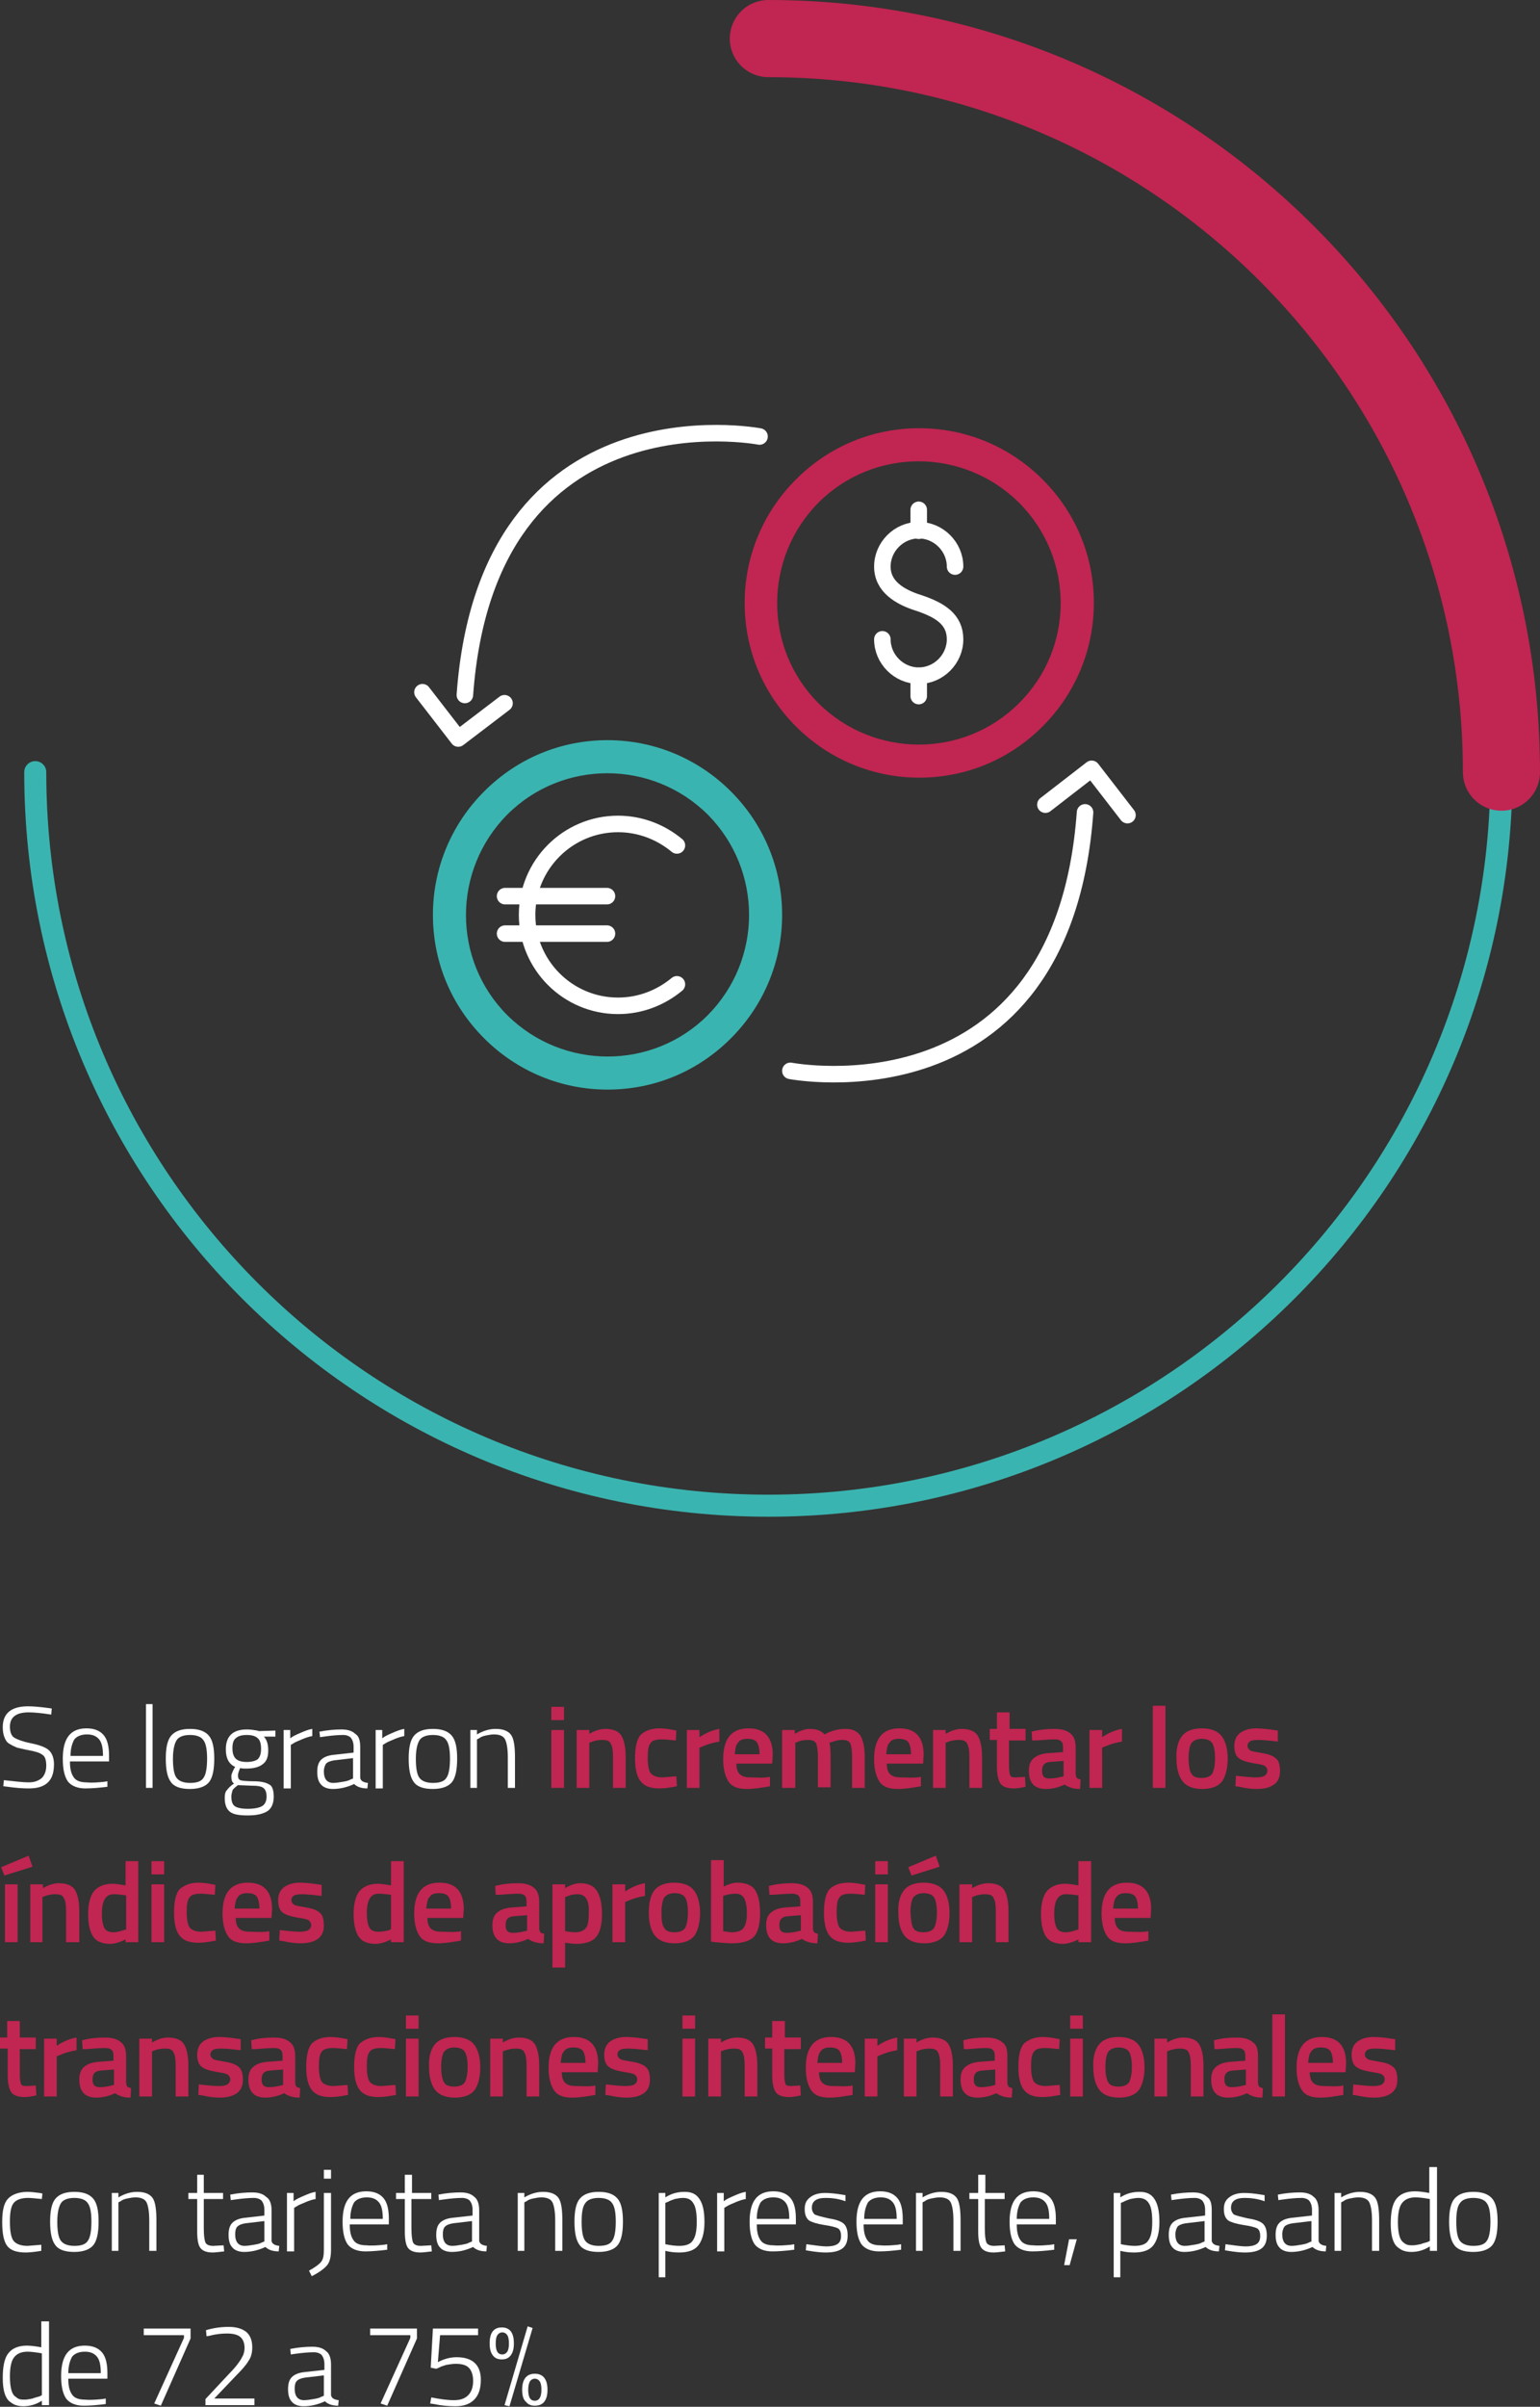 <?xml version="1.0" encoding="utf-8"?>
<!-- Generator: Adobe Illustrator 27.8.1, SVG Export Plug-In . SVG Version: 6.00 Build 0)  -->
<svg version="1.1" id="Layer_1" xmlns="http://www.w3.org/2000/svg" xmlns:xlink="http://www.w3.org/1999/xlink" x="0px" y="0px"
	 viewBox="0 0 279.6 436.7" style="enable-background:new 0 0 279.6 436.7;" xml:space="preserve">
<rect x="0" y="0" width="279.6" height="436.7" fill="#333333" stroke="none"/>
<style type="text/css">
	.st0{fill:none;stroke:#3AB4B0;stroke-width:4;stroke-linecap:round;stroke-linejoin:round;stroke-miterlimit:10;}
	.st1{fill:none;stroke:#C12551;stroke-width:14;stroke-linecap:round;stroke-linejoin:round;stroke-miterlimit:10;}
	.st2{fill:#FFFFFF;}
	.st3{fill:#C12551;}
	.st4{fill:none;stroke:#FFFFFF;stroke-width:3;stroke-linecap:round;stroke-linejoin:round;stroke-miterlimit:10;}
	.st5{fill:#3AB4B0;}
</style>
<g>
	<path class="st0" d="M139.5,7C213,7,272.6,66.6,272.6,140.1S213,273.2,139.5,273.2S6.4,213.6,6.4,140.1"/>
	<path class="st1" d="M139.5,7C213,7,272.6,66.6,272.6,140.1"/>
</g>
<g>
	<path class="st2" d="M5.2,310.7c-2.3,0-3.4,0.9-3.4,2.6c0,1,0.3,1.7,0.8,2c0.5,0.3,1.5,0.7,3,1c1.5,0.3,2.6,0.7,3.2,1.2
		c0.6,0.5,1,1.4,1,2.6c0,1.6-0.4,2.7-1.2,3.4c-0.8,0.7-1.9,1-3.4,1c-1.1,0-2.4-0.1-3.8-0.3l-0.8-0.1l0.1-1.1
		c1.9,0.2,3.4,0.4,4.5,0.4c1.1,0,1.8-0.3,2.4-0.8c0.5-0.5,0.8-1.3,0.8-2.2c0-1-0.2-1.7-0.7-2c-0.5-0.4-1.3-0.6-2.3-0.8
		c-1.1-0.2-1.8-0.4-2.3-0.5c-0.5-0.2-0.9-0.4-1.4-0.7s-0.7-0.7-0.9-1.2c-0.2-0.5-0.3-1.1-0.3-1.8c0-2.5,1.5-3.8,4.6-3.8
		c0.9,0,2.1,0.1,3.6,0.3l0.7,0.1l-0.1,1.1C7.4,310.8,6.1,310.7,5.2,310.7z"/>
	<path class="st2" d="M18.9,323.3l0.6-0.1l0,1c-1.6,0.2-2.9,0.3-4,0.3c-1.5,0-2.6-0.5-3.2-1.3c-0.6-0.9-0.9-2.2-0.9-4.1
		c0-3.7,1.4-5.5,4.3-5.5c1.4,0,2.4,0.4,3.1,1.2s1,2.1,1,3.8l0,1h-7.1c0,1.3,0.2,2.2,0.7,2.9c0.4,0.6,1.2,0.9,2.3,0.9
		C16.8,323.5,17.9,323.4,18.9,323.3z M12.8,318.6h5.9c0-1.4-0.2-2.4-0.7-3s-1.2-0.9-2.2-0.9c-1,0-1.8,0.3-2.3,0.9
		C13.1,316.3,12.8,317.3,12.8,318.6z"/>
	<path class="st2" d="M26.5,324.4v-15.2h1.2v15.2H26.5z"/>
	<path class="st2" d="M30.1,319.1c0-2,0.3-3.4,1-4.2s1.8-1.2,3.4-1.2c1.6,0,2.7,0.4,3.4,1.2c0.7,0.8,1,2.2,1,4.2
		c0,2-0.3,3.4-0.9,4.2s-1.8,1.3-3.5,1.3s-2.9-0.4-3.5-1.3C30.4,322.5,30.1,321.1,30.1,319.1z M31.4,319.1c0,1.7,0.2,2.8,0.6,3.4
		c0.4,0.6,1.2,1,2.5,1c1.3,0,2.1-0.3,2.5-1c0.4-0.6,0.6-1.8,0.6-3.4c0-1.6-0.2-2.8-0.7-3.4c-0.4-0.6-1.3-0.9-2.4-0.9s-2,0.3-2.4,0.9
		C31.7,316.3,31.4,317.4,31.4,319.1z"/>
	<path class="st2" d="M49.7,326c0,1.2-0.4,2.1-1.1,2.6c-0.8,0.5-1.9,0.8-3.6,0.8s-2.7-0.2-3.3-0.7c-0.6-0.5-0.9-1.3-0.9-2.5
		c0-0.6,0.1-1.1,0.4-1.4c0.3-0.4,0.7-0.8,1.3-1.2c-0.4-0.2-0.5-0.7-0.5-1.4c0-0.2,0.2-0.7,0.5-1.3l0.2-0.3c-1.1-0.5-1.7-1.5-1.7-3.2
		c0-2.4,1.3-3.6,3.8-3.6c0.7,0,1.3,0.1,1.9,0.2l0.3,0.1l3-0.1v1.1l-2.1,0c0.5,0.5,0.8,1.3,0.8,2.5s-0.3,2-1,2.5
		c-0.6,0.5-1.6,0.8-3,0.8c-0.4,0-0.8,0-1.1-0.1c-0.3,0.7-0.4,1.1-0.4,1.3c0,0.5,0.1,0.7,0.4,0.9c0.3,0.1,1.1,0.2,2.4,0.2
		s2.3,0.2,2.9,0.6C49.4,324,49.7,324.8,49.7,326z M42,326c0,0.8,0.2,1.4,0.6,1.7c0.4,0.3,1.2,0.5,2.4,0.5s2.1-0.2,2.6-0.5
		c0.5-0.3,0.8-0.9,0.8-1.7s-0.2-1.3-0.6-1.6s-1.1-0.4-2.2-0.4l-2.4-0.1c-0.5,0.4-0.9,0.7-1,1C42.1,325.3,42,325.6,42,326z
		 M42.2,317.2c0,0.9,0.2,1.5,0.6,1.9s1.1,0.6,2,0.6s1.6-0.2,2-0.5c0.4-0.4,0.6-1,0.6-1.9s-0.2-1.6-0.6-1.9c-0.4-0.4-1.1-0.6-2-0.6
		s-1.6,0.2-2,0.6C42.4,315.7,42.2,316.3,42.2,317.2z"/>
	<path class="st2" d="M51.5,324.4v-10.5h1.2v1.5c0.5-0.4,1.2-0.7,1.9-1s1.4-0.6,2.1-0.7v1.3c-0.6,0.1-1.2,0.3-1.9,0.6
		c-0.7,0.3-1.2,0.5-1.5,0.7l-0.5,0.3v7.9H51.5z"/>
	<path class="st2" d="M65.4,317v5.6c0.1,0.5,0.5,0.8,1.4,0.9l-0.1,1c-1.1,0-1.9-0.3-2.4-0.8c-1.3,0.6-2.6,0.9-3.9,0.9
		c-0.9,0-1.7-0.3-2.1-0.8c-0.5-0.5-0.7-1.3-0.7-2.3s0.2-1.7,0.7-2.2c0.5-0.5,1.3-0.8,2.3-0.9l3.6-0.4v-1c0-0.8-0.2-1.3-0.5-1.7
		c-0.3-0.3-0.8-0.5-1.4-0.5c-0.9,0-2.1,0.1-3.5,0.3l-0.7,0.1l-0.1-1c1.5-0.3,2.9-0.4,4-0.4c1.2,0,2,0.3,2.5,0.8
		C65.2,315,65.4,315.9,65.4,317z M58.8,321.4c0,1.4,0.6,2.1,1.7,2.1c0.5,0,1.1-0.1,1.7-0.2s1.1-0.2,1.4-0.4l0.5-0.2V319l-3.4,0.4
		c-0.7,0.1-1.2,0.3-1.5,0.6C59,320.3,58.8,320.8,58.8,321.4z"/>
	<path class="st2" d="M68.2,324.4v-10.5h1.2v1.5c0.5-0.4,1.2-0.7,1.9-1s1.4-0.6,2.1-0.7v1.3c-0.6,0.1-1.2,0.3-1.9,0.6
		c-0.7,0.3-1.2,0.5-1.5,0.7l-0.5,0.3v7.9H68.2z"/>
	<path class="st2" d="M74.2,319.1c0-2,0.3-3.4,1-4.2s1.8-1.2,3.4-1.2c1.6,0,2.7,0.4,3.4,1.2c0.7,0.8,1,2.2,1,4.2
		c0,2-0.3,3.4-0.9,4.2s-1.8,1.3-3.5,1.3s-2.9-0.4-3.5-1.3C74.5,322.5,74.2,321.1,74.2,319.1z M75.5,319.1c0,1.7,0.2,2.8,0.6,3.4
		c0.4,0.6,1.2,1,2.5,1c1.3,0,2.1-0.3,2.5-1c0.4-0.6,0.6-1.8,0.6-3.4c0-1.6-0.2-2.8-0.7-3.4c-0.4-0.6-1.3-0.9-2.4-0.9s-2,0.3-2.4,0.9
		C75.8,316.3,75.5,317.4,75.5,319.1z"/>
	<path class="st2" d="M86.6,324.4h-1.2v-10.5h1.2v0.8c1.2-0.7,2.3-1,3.4-1c1.4,0,2.3,0.4,2.8,1.1c0.5,0.7,0.7,2.1,0.7,4.1v5.5h-1.3
		v-5.5c0-1.6-0.2-2.7-0.5-3.3c-0.3-0.6-1-0.9-2-0.9c-0.5,0-1,0.1-1.5,0.2c-0.5,0.1-1,0.3-1.2,0.5l-0.4,0.2V324.4z"/>
	<path class="st3" d="M100.1,312.1v-2.4h2.3v2.4H100.1z M100.1,324.4v-10.5h2.3v10.5H100.1z"/>
	<path class="st3" d="M107,324.4h-2.3v-10.5h2.3v0.7c1-0.6,2-0.9,2.9-0.9c1.4,0,2.4,0.4,2.9,1.2c0.5,0.8,0.8,2.1,0.8,3.9v5.6h-2.3
		v-5.6c0-1.1-0.1-1.9-0.4-2.4c-0.2-0.5-0.7-0.7-1.5-0.7c-0.7,0-1.4,0.1-2.1,0.4l-0.3,0.1V324.4z"/>
	<path class="st3" d="M119.7,313.6c0.7,0,1.6,0.1,2.6,0.3l0.5,0.1l-0.1,1.8c-1.1-0.1-1.9-0.2-2.5-0.2c-1.1,0-1.8,0.2-2.1,0.7
		c-0.4,0.5-0.5,1.4-0.5,2.7c0,1.3,0.2,2.2,0.5,2.7c0.4,0.5,1.1,0.8,2.2,0.8l2.5-0.2l0.1,1.8c-1.4,0.3-2.5,0.4-3.2,0.4
		c-1.6,0-2.7-0.4-3.4-1.3s-1-2.3-1-4.2s0.3-3.4,1-4.2C117,314.1,118.2,313.6,119.7,313.6z"/>
	<path class="st3" d="M124.7,324.4v-10.5h2.3v1.3c1.2-0.8,2.4-1.3,3.6-1.5v2.3c-1.2,0.2-2.2,0.5-3.1,0.9l-0.5,0.2v7.3H124.7z"/>
	<path class="st3" d="M139.2,322.5l0.6-0.1l0,1.7c-1.6,0.3-3,0.5-4.2,0.5c-1.6,0-2.7-0.4-3.3-1.3s-1-2.2-1-4.1
		c0-3.7,1.5-5.6,4.6-5.6c2.9,0,4.4,1.6,4.4,4.8l-0.1,1.6h-6.5c0,0.9,0.2,1.5,0.6,1.9c0.4,0.4,1,0.6,2,0.6S138.2,322.6,139.2,322.5z
		 M137.9,318.3c0-1-0.2-1.8-0.5-2.2s-0.9-0.6-1.7-0.6c-0.8,0-1.4,0.2-1.7,0.7c-0.4,0.4-0.5,1.1-0.6,2.1H137.9z"/>
	<path class="st3" d="M144.3,324.4H142v-10.5h2.3v0.7c1-0.6,1.9-0.9,2.7-0.9c1.2,0,2.1,0.3,2.7,1c1.3-0.7,2.5-1,3.8-1
		c1.3,0,2.1,0.4,2.7,1.2c0.5,0.8,0.8,2.1,0.8,3.9v5.6h-2.3v-5.6c0-1.1-0.1-1.9-0.3-2.4c-0.2-0.5-0.7-0.7-1.4-0.7
		c-0.6,0-1.3,0.1-2,0.4l-0.4,0.1c0.1,0.3,0.2,1.2,0.2,2.7v5.4h-2.3V319c0-1.2-0.1-2.1-0.3-2.6c-0.2-0.5-0.7-0.7-1.5-0.7
		c-0.7,0-1.4,0.1-2,0.4l-0.3,0.1V324.4z"/>
	<path class="st3" d="M166.6,322.5l0.6-0.1l0,1.7c-1.6,0.3-3,0.5-4.2,0.5c-1.6,0-2.7-0.4-3.3-1.3s-1-2.2-1-4.1
		c0-3.7,1.5-5.6,4.6-5.6c2.9,0,4.4,1.6,4.4,4.8l-0.1,1.6H161c0,0.9,0.2,1.5,0.6,1.9c0.4,0.4,1,0.6,2,0.6S165.6,322.6,166.6,322.5z
		 M165.4,318.3c0-1-0.2-1.8-0.5-2.2s-0.9-0.6-1.7-0.6c-0.8,0-1.4,0.2-1.7,0.7c-0.4,0.4-0.5,1.1-0.6,2.1H165.4z"/>
	<path class="st3" d="M171.7,324.4h-2.3v-10.5h2.3v0.7c1-0.6,2-0.9,2.9-0.9c1.4,0,2.4,0.4,2.9,1.2c0.5,0.8,0.8,2.1,0.8,3.9v5.6h-2.3
		v-5.6c0-1.1-0.1-1.9-0.4-2.4c-0.2-0.5-0.7-0.7-1.5-0.7c-0.7,0-1.4,0.1-2.1,0.4l-0.3,0.1V324.4z"/>
	<path class="st3" d="M186.1,315.8h-2.9v4.6c0,0.9,0.1,1.4,0.2,1.7s0.4,0.4,1,0.4l1.7-0.1l0.1,1.8c-0.9,0.2-1.7,0.3-2.1,0.3
		c-1.2,0-2-0.3-2.4-0.8c-0.4-0.5-0.7-1.6-0.7-3.1v-4.9h-1.3v-2h1.3v-3h2.3v3h2.9V315.8z"/>
	<path class="st3" d="M195.3,317.1v4.8c0,0.3,0.1,0.5,0.2,0.7c0.1,0.1,0.4,0.2,0.7,0.3l-0.1,1.7c-1.2,0-2.1-0.3-2.8-0.8
		c-1.1,0.5-2.2,0.8-3.4,0.8c-2.1,0-3.1-1.1-3.1-3.3c0-1.1,0.3-1.8,0.9-2.3c0.6-0.5,1.4-0.8,2.6-0.9l2.7-0.2v-0.8
		c0-0.6-0.1-1-0.4-1.2c-0.2-0.2-0.6-0.3-1.1-0.3c-0.9,0-2,0.1-3.4,0.2l-0.7,0l-0.1-1.6c1.5-0.4,2.9-0.5,4.2-0.5
		c1.3,0,2.2,0.3,2.8,0.8C195,315,195.3,315.9,195.3,317.1z M190.6,319.7c-1,0.1-1.4,0.6-1.4,1.6s0.4,1.4,1.3,1.4
		c0.7,0,1.4-0.1,2.2-0.3l0.4-0.1v-2.8L190.6,319.7z"/>
	<path class="st3" d="M197.8,324.4v-10.5h2.3v1.3c1.2-0.8,2.4-1.3,3.6-1.5v2.3c-1.2,0.2-2.2,0.5-3.1,0.9l-0.5,0.2v7.3H197.8z"/>
	<path class="st3" d="M209.3,324.4v-14.9h2.3v14.9H209.3z"/>
	<path class="st3" d="M214.6,315c0.7-0.9,1.9-1.4,3.6-1.4s2.9,0.5,3.6,1.4c0.7,0.9,1.1,2.3,1.1,4.1c0,1.8-0.4,3.2-1,4.1
		c-0.7,0.9-1.9,1.4-3.6,1.4s-2.9-0.5-3.6-1.4c-0.7-0.9-1.1-2.3-1.1-4.1C213.5,317.3,213.9,315.9,214.6,315z M216.3,321.8
		c0.3,0.6,1,0.8,1.9,0.8s1.6-0.3,1.9-0.8c0.3-0.6,0.5-1.5,0.5-2.8c0-1.3-0.2-2.2-0.5-2.7s-1-0.8-1.9-0.8s-1.5,0.3-1.9,0.8
		c-0.3,0.5-0.5,1.4-0.5,2.7C215.8,320.4,216,321.3,216.3,321.8z"/>
	<path class="st3" d="M232,316c-1.7-0.2-2.8-0.3-3.6-0.3c-0.7,0-1.3,0.1-1.5,0.3c-0.3,0.2-0.4,0.5-0.4,0.8s0.2,0.6,0.5,0.8
		c0.3,0.2,1.1,0.3,2.2,0.5c1.2,0.2,2,0.5,2.5,1c0.5,0.4,0.7,1.2,0.7,2.3c0,1.1-0.4,1.9-1.1,2.4c-0.7,0.5-1.7,0.8-3.1,0.8
		c-0.9,0-1.9-0.1-3.2-0.4l-0.7-0.1l0.1-1.9c1.7,0.2,2.9,0.3,3.6,0.3c0.7,0,1.3-0.1,1.6-0.3c0.3-0.2,0.5-0.5,0.5-0.9
		c0-0.4-0.2-0.7-0.5-0.9c-0.3-0.2-1-0.3-2.2-0.5c-1.1-0.2-2-0.5-2.5-0.9c-0.5-0.4-0.8-1.1-0.8-2.2s0.4-1.9,1.1-2.4
		c0.7-0.5,1.7-0.8,2.8-0.8c0.9,0,2,0.1,3.3,0.3l0.7,0.1L232,316z"/>
	<path class="st3" d="M0.2,338.8l5-2.1l0.7,2l-5.1,1.6L0.2,338.8z M0.9,341.9h2.3v10.5H0.9V341.9z"/>
	<path class="st3" d="M7.8,352.4H5.5v-10.5h2.3v0.7c1-0.6,2-0.9,2.9-0.9c1.4,0,2.4,0.4,2.9,1.2c0.5,0.8,0.8,2.1,0.8,3.9v5.6H12v-5.6
		c0-1.1-0.1-1.9-0.4-2.4c-0.2-0.5-0.7-0.7-1.5-0.7c-0.7,0-1.4,0.1-2.1,0.4l-0.3,0.1V352.4z"/>
	<path class="st3" d="M25.1,337.5v14.9h-2.3v-0.5c-1,0.5-2,0.8-2.8,0.8c-1.4,0-2.4-0.4-3-1.2s-1-2.2-1-4.2c0-1.9,0.4-3.4,1.1-4.2
		s1.8-1.3,3.3-1.3c0.5,0,1.3,0.1,2.4,0.3v-4.4H25.1z M22.5,350.2l0.4-0.1v-6.2c-0.8-0.1-1.6-0.2-2.3-0.2c-1.4,0-2.1,1.2-2.1,3.5
		c0,1.3,0.2,2.2,0.5,2.7c0.3,0.5,0.9,0.7,1.6,0.7S21.8,350.4,22.5,350.2z"/>
	<path class="st3" d="M27.5,340.1v-2.4h2.3v2.4H27.5z M27.5,352.4v-10.5h2.3v10.5H27.5z"/>
	<path class="st3" d="M36,341.6c0.7,0,1.6,0.1,2.6,0.3l0.5,0.1l-0.1,1.8c-1.1-0.1-1.9-0.2-2.5-0.2c-1.1,0-1.8,0.2-2.1,0.7
		c-0.4,0.5-0.5,1.4-0.5,2.7c0,1.3,0.2,2.2,0.5,2.7c0.4,0.5,1.1,0.8,2.2,0.8l2.5-0.2l0.1,1.8c-1.4,0.3-2.5,0.4-3.2,0.4
		c-1.6,0-2.7-0.4-3.4-1.3s-1-2.3-1-4.2s0.3-3.4,1-4.2C33.4,342.1,34.5,341.6,36,341.6z"/>
	<path class="st3" d="M48.3,350.5l0.6-0.1l0,1.7c-1.6,0.3-3,0.5-4.2,0.5c-1.6,0-2.7-0.4-3.3-1.3s-1-2.2-1-4.1c0-3.7,1.5-5.6,4.6-5.6
		c2.9,0,4.4,1.6,4.4,4.8l-0.1,1.6h-6.5c0,0.9,0.2,1.5,0.6,1.9c0.4,0.4,1,0.6,2,0.6S47.3,350.6,48.3,350.5z M47.1,346.3
		c0-1-0.2-1.8-0.5-2.2s-0.9-0.6-1.7-0.6c-0.8,0-1.4,0.2-1.7,0.7c-0.4,0.4-0.5,1.1-0.6,2.1H47.1z"/>
	<path class="st3" d="M58.4,344c-1.7-0.2-2.8-0.3-3.6-0.3c-0.7,0-1.3,0.1-1.5,0.3c-0.3,0.2-0.4,0.5-0.4,0.8s0.2,0.6,0.5,0.8
		c0.3,0.2,1.1,0.3,2.2,0.5c1.2,0.2,2,0.5,2.5,1c0.5,0.4,0.7,1.2,0.7,2.3c0,1.1-0.4,1.9-1.1,2.4c-0.7,0.5-1.7,0.8-3.1,0.8
		c-0.9,0-1.9-0.1-3.2-0.4l-0.7-0.1l0.1-1.9c1.7,0.2,2.9,0.3,3.6,0.3c0.7,0,1.3-0.1,1.6-0.3c0.3-0.2,0.5-0.5,0.5-0.9
		c0-0.4-0.2-0.7-0.5-0.9c-0.3-0.2-1-0.3-2.2-0.5c-1.1-0.2-2-0.5-2.5-0.9c-0.5-0.4-0.8-1.1-0.8-2.2s0.4-1.9,1.1-2.4
		c0.7-0.5,1.7-0.8,2.8-0.8c0.9,0,2,0.1,3.3,0.3l0.7,0.1L58.4,344z"/>
	<path class="st3" d="M73.3,337.5v14.9H71v-0.5c-1,0.5-2,0.8-2.8,0.8c-1.4,0-2.4-0.4-3-1.2s-1-2.2-1-4.2c0-1.9,0.4-3.4,1.1-4.2
		s1.8-1.3,3.3-1.3c0.5,0,1.3,0.1,2.4,0.3v-4.4H73.3z M70.7,350.2L71,350v-6.2c-0.8-0.1-1.6-0.2-2.3-0.2c-1.4,0-2.1,1.2-2.1,3.5
		c0,1.3,0.2,2.2,0.5,2.7c0.3,0.5,0.9,0.7,1.6,0.7S70,350.4,70.7,350.2z"/>
	<path class="st3" d="M83.1,350.5l0.6-0.1l0,1.7c-1.6,0.3-3,0.5-4.2,0.5c-1.6,0-2.7-0.4-3.3-1.3s-1-2.2-1-4.1c0-3.7,1.5-5.6,4.6-5.6
		c2.9,0,4.4,1.6,4.4,4.8l-0.1,1.6h-6.5c0,0.9,0.2,1.5,0.6,1.9c0.4,0.4,1,0.6,2,0.6S82.1,350.6,83.1,350.5z M81.9,346.3
		c0-1-0.2-1.8-0.5-2.2s-0.9-0.6-1.7-0.6c-0.8,0-1.4,0.2-1.7,0.7c-0.4,0.4-0.5,1.1-0.6,2.1H81.9z"/>
	<path class="st3" d="M97.9,345.1v4.8c0,0.3,0.1,0.5,0.2,0.7c0.1,0.1,0.4,0.2,0.7,0.3l-0.1,1.7c-1.2,0-2.1-0.3-2.8-0.8
		c-1.1,0.5-2.2,0.8-3.4,0.8c-2.1,0-3.1-1.1-3.1-3.3c0-1.1,0.3-1.8,0.9-2.3c0.6-0.5,1.4-0.8,2.6-0.9l2.7-0.2v-0.8
		c0-0.6-0.1-1-0.4-1.2c-0.2-0.2-0.6-0.3-1.1-0.3c-0.9,0-2,0.1-3.4,0.2l-0.7,0l-0.1-1.6c1.5-0.4,2.9-0.5,4.2-0.5
		c1.3,0,2.2,0.3,2.8,0.8C97.6,343,97.9,343.9,97.9,345.1z M93.2,347.7c-1,0.1-1.4,0.6-1.4,1.6s0.4,1.4,1.3,1.4
		c0.7,0,1.4-0.1,2.2-0.3l0.4-0.1v-2.8L93.2,347.7z"/>
	<path class="st3" d="M100.3,356.9v-15h2.3v0.7c1-0.6,1.9-0.9,2.7-0.9c1.4,0,2.4,0.4,3,1.3c0.6,0.8,1,2.3,1,4.3s-0.4,3.4-1.1,4.2
		c-0.7,0.8-1.9,1.2-3.6,1.2c-0.6,0-1.2-0.1-2-0.2v4.5H100.3z M104.9,343.7c-0.7,0-1.3,0.1-2,0.4l-0.3,0.1v6.2
		c0.6,0.1,1.2,0.2,1.8,0.2c1,0,1.6-0.3,2-0.8c0.4-0.5,0.5-1.5,0.5-2.8C107,344.8,106.3,343.7,104.9,343.7z"/>
	<path class="st3" d="M111.2,352.4v-10.5h2.3v1.3c1.2-0.8,2.4-1.3,3.6-1.5v2.3c-1.2,0.2-2.2,0.5-3.1,0.9l-0.5,0.2v7.3H111.2z"/>
	<path class="st3" d="M118.8,343c0.7-0.9,1.9-1.4,3.6-1.4s2.9,0.5,3.6,1.4c0.7,0.9,1.1,2.3,1.1,4.1c0,1.8-0.4,3.2-1,4.1
		c-0.7,0.9-1.9,1.4-3.6,1.4s-2.9-0.5-3.6-1.4c-0.7-0.9-1.1-2.3-1.1-4.1C117.8,345.3,118.1,343.9,118.8,343z M120.6,349.8
		c0.3,0.6,1,0.8,1.9,0.8s1.6-0.3,1.9-0.8c0.3-0.6,0.5-1.5,0.5-2.8c0-1.3-0.2-2.2-0.5-2.7s-1-0.8-1.9-0.8s-1.5,0.3-1.9,0.8
		c-0.3,0.5-0.5,1.4-0.5,2.7C120.1,348.4,120.2,349.3,120.6,349.8z"/>
	<path class="st3" d="M133.9,341.6c1.4,0,2.5,0.4,3.1,1.2c0.6,0.8,1,2.2,1,4.3s-0.4,3.5-1.1,4.3c-0.8,0.8-2.1,1.2-4,1.2
		c-0.7,0-1.7-0.1-3.1-0.2l-0.7-0.1v-14.8h2.3v4.8C132.2,341.9,133.1,341.6,133.9,341.6z M132.8,350.6c1.1,0,1.9-0.3,2.2-0.8
		c0.4-0.5,0.6-1.4,0.6-2.7c0-1.3-0.2-2.1-0.5-2.7c-0.3-0.5-0.8-0.8-1.5-0.8c-0.7,0-1.3,0.1-2,0.3l-0.3,0.1v6.4
		C132,350.5,132.5,350.6,132.8,350.6z"/>
	<path class="st3" d="M147.6,345.1v4.8c0,0.3,0.1,0.5,0.2,0.7c0.1,0.1,0.4,0.2,0.7,0.3l-0.1,1.7c-1.2,0-2.1-0.3-2.8-0.8
		c-1.1,0.5-2.2,0.8-3.4,0.8c-2.1,0-3.1-1.1-3.1-3.3c0-1.1,0.3-1.8,0.9-2.3c0.6-0.5,1.4-0.8,2.6-0.9l2.7-0.2v-0.8
		c0-0.6-0.1-1-0.4-1.2c-0.2-0.2-0.6-0.3-1.1-0.3c-0.9,0-2,0.1-3.4,0.2l-0.7,0l-0.1-1.6c1.5-0.4,2.9-0.5,4.2-0.5
		c1.3,0,2.2,0.3,2.8,0.8C147.3,343,147.6,343.9,147.6,345.1z M142.9,347.7c-1,0.1-1.4,0.6-1.4,1.6s0.4,1.4,1.3,1.4
		c0.7,0,1.4-0.1,2.2-0.3l0.4-0.1v-2.8L142.9,347.7z"/>
	<path class="st3" d="M154,341.6c0.7,0,1.6,0.1,2.6,0.3l0.5,0.1l-0.1,1.8c-1.1-0.1-1.9-0.2-2.5-0.2c-1.1,0-1.8,0.2-2.1,0.7
		c-0.4,0.5-0.5,1.4-0.5,2.7c0,1.3,0.2,2.2,0.5,2.7c0.4,0.5,1.1,0.8,2.2,0.8l2.5-0.2l0.1,1.8c-1.4,0.3-2.5,0.4-3.2,0.4
		c-1.6,0-2.7-0.4-3.4-1.3s-1-2.3-1-4.2s0.3-3.4,1-4.2C151.3,342.1,152.4,341.6,154,341.6z"/>
	<path class="st3" d="M158.9,340.1v-2.4h2.3v2.4H158.9z M158.9,352.4v-10.5h2.3v10.5H158.9z"/>
	<path class="st3" d="M164.1,343c0.7-0.9,1.9-1.4,3.6-1.4s2.9,0.5,3.6,1.4c0.7,0.9,1.1,2.3,1.1,4.1c0,1.8-0.4,3.2-1,4.1
		c-0.7,0.9-1.9,1.4-3.6,1.4s-2.9-0.5-3.6-1.4c-0.7-0.9-1.1-2.3-1.1-4.1C163,345.3,163.4,343.9,164.1,343z M164.9,338.8l5-2.1l0.7,2
		l-5.1,1.6L164.9,338.8z M165.8,349.8c0.3,0.6,1,0.8,1.9,0.8s1.6-0.3,1.9-0.8c0.3-0.6,0.5-1.5,0.5-2.8c0-1.3-0.2-2.2-0.5-2.7
		s-1-0.8-1.9-0.8s-1.5,0.3-1.9,0.8c-0.3,0.5-0.5,1.4-0.5,2.7C165.4,348.4,165.5,349.3,165.8,349.8z"/>
	<path class="st3" d="M176.5,352.4h-2.3v-10.5h2.3v0.7c1-0.6,2-0.9,2.9-0.9c1.4,0,2.4,0.4,2.9,1.2c0.5,0.8,0.8,2.1,0.8,3.9v5.6h-2.3
		v-5.6c0-1.1-0.1-1.9-0.4-2.4c-0.2-0.5-0.7-0.7-1.5-0.7c-0.7,0-1.4,0.1-2.1,0.4l-0.3,0.1V352.4z"/>
	<path class="st3" d="M198.1,337.5v14.9h-2.3v-0.5c-1,0.5-2,0.8-2.8,0.8c-1.4,0-2.4-0.4-3-1.2s-1-2.2-1-4.2c0-1.9,0.4-3.4,1.1-4.2
		s1.8-1.3,3.3-1.3c0.5,0,1.3,0.1,2.4,0.3v-4.4H198.1z M195.4,350.2l0.4-0.1v-6.2c-0.8-0.1-1.6-0.2-2.3-0.2c-1.4,0-2.1,1.2-2.1,3.5
		c0,1.3,0.2,2.2,0.5,2.7c0.3,0.5,0.9,0.7,1.6,0.7S194.8,350.4,195.4,350.2z"/>
	<path class="st3" d="M207.9,350.5l0.6-0.1l0,1.7c-1.6,0.3-3,0.5-4.2,0.5c-1.6,0-2.7-0.4-3.3-1.3s-1-2.2-1-4.1
		c0-3.7,1.5-5.6,4.6-5.6c2.9,0,4.4,1.6,4.4,4.8l-0.1,1.6h-6.5c0,0.9,0.2,1.5,0.6,1.9c0.4,0.4,1,0.6,2,0.6S206.8,350.6,207.9,350.5z
		 M206.6,346.3c0-1-0.2-1.8-0.5-2.2s-0.9-0.6-1.7-0.6c-0.8,0-1.4,0.2-1.7,0.7c-0.4,0.4-0.5,1.1-0.6,2.1H206.6z"/>
	<path class="st3" d="M6.5,371.8H3.6v4.6c0,0.9,0.1,1.4,0.2,1.7s0.4,0.4,1,0.4l1.7-0.1l0.1,1.8c-0.9,0.2-1.7,0.3-2.1,0.3
		c-1.2,0-2-0.3-2.4-0.8c-0.4-0.5-0.7-1.6-0.7-3.1v-4.9H0v-2h1.3v-3h2.3v3h2.9V371.8z"/>
	<path class="st3" d="M8,380.4v-10.5h2.3v1.3c1.2-0.8,2.4-1.3,3.6-1.5v2.3c-1.2,0.2-2.2,0.5-3.1,0.9l-0.5,0.2v7.3H8z"/>
	<path class="st3" d="M22.9,373.1v4.8c0,0.3,0.1,0.5,0.2,0.7c0.1,0.1,0.4,0.2,0.7,0.3l-0.1,1.7c-1.2,0-2.1-0.3-2.8-0.8
		c-1.1,0.5-2.2,0.8-3.4,0.8c-2.1,0-3.1-1.1-3.1-3.3c0-1.1,0.3-1.8,0.9-2.3c0.6-0.5,1.4-0.8,2.6-0.9l2.7-0.2v-0.8
		c0-0.6-0.1-1-0.4-1.2c-0.2-0.2-0.6-0.3-1.1-0.3c-0.9,0-2,0.1-3.4,0.2l-0.7,0l-0.1-1.6c1.5-0.4,2.9-0.5,4.2-0.5
		c1.3,0,2.2,0.3,2.8,0.8C22.6,371,22.9,371.9,22.9,373.1z M18.2,375.7c-1,0.1-1.4,0.6-1.4,1.6s0.4,1.4,1.3,1.4
		c0.7,0,1.4-0.1,2.2-0.3l0.4-0.1v-2.8L18.2,375.7z"/>
	<path class="st3" d="M27.6,380.4h-2.3v-10.5h2.3v0.7c1-0.6,2-0.9,2.9-0.9c1.4,0,2.4,0.4,2.9,1.2c0.5,0.8,0.8,2.1,0.8,3.9v5.6h-2.3
		v-5.6c0-1.1-0.1-1.9-0.4-2.4c-0.2-0.5-0.7-0.7-1.5-0.7c-0.7,0-1.4,0.1-2.1,0.4l-0.3,0.1V380.4z"/>
	<path class="st3" d="M43.7,372c-1.7-0.2-2.8-0.3-3.6-0.3c-0.7,0-1.3,0.1-1.5,0.3c-0.3,0.2-0.4,0.5-0.4,0.8s0.2,0.6,0.5,0.8
		c0.3,0.2,1.1,0.3,2.2,0.5c1.2,0.2,2,0.5,2.5,1c0.5,0.4,0.7,1.2,0.7,2.3c0,1.1-0.4,1.9-1.1,2.4c-0.7,0.5-1.7,0.8-3.1,0.8
		c-0.9,0-1.9-0.1-3.2-0.4l-0.7-0.1l0.1-1.9c1.7,0.2,2.9,0.3,3.6,0.3c0.7,0,1.3-0.1,1.6-0.3c0.3-0.2,0.5-0.5,0.5-0.9
		c0-0.4-0.2-0.7-0.5-0.9c-0.3-0.2-1-0.3-2.2-0.5c-1.1-0.2-2-0.5-2.5-0.9c-0.5-0.4-0.8-1.1-0.8-2.2s0.4-1.9,1.1-2.4
		c0.7-0.5,1.7-0.8,2.8-0.8c0.9,0,2,0.1,3.3,0.3l0.7,0.1L43.7,372z"/>
	<path class="st3" d="M53.6,373.1v4.8c0,0.3,0.1,0.5,0.2,0.7c0.1,0.1,0.4,0.2,0.7,0.3l-0.1,1.7c-1.2,0-2.1-0.3-2.8-0.8
		c-1.1,0.5-2.2,0.8-3.4,0.8c-2.1,0-3.1-1.1-3.1-3.3c0-1.1,0.3-1.8,0.9-2.3c0.6-0.5,1.4-0.8,2.6-0.9l2.7-0.2v-0.8
		c0-0.6-0.1-1-0.4-1.2c-0.2-0.2-0.6-0.3-1.1-0.3c-0.9,0-2,0.1-3.4,0.2l-0.7,0l-0.1-1.6c1.5-0.4,2.9-0.5,4.2-0.5
		c1.3,0,2.2,0.3,2.8,0.8C53.3,371,53.6,371.9,53.6,373.1z M48.9,375.7c-1,0.1-1.4,0.6-1.4,1.6s0.4,1.4,1.3,1.4
		c0.7,0,1.4-0.1,2.2-0.3l0.4-0.1v-2.8L48.9,375.7z"/>
	<path class="st3" d="M60,369.6c0.7,0,1.6,0.1,2.6,0.3l0.5,0.1l-0.1,1.8c-1.1-0.1-1.9-0.2-2.5-0.2c-1.1,0-1.8,0.2-2.1,0.7
		c-0.4,0.5-0.5,1.4-0.5,2.7c0,1.3,0.2,2.2,0.5,2.7c0.4,0.5,1.1,0.8,2.2,0.8l2.5-0.2l0.1,1.8c-1.4,0.3-2.5,0.4-3.2,0.4
		c-1.6,0-2.7-0.4-3.4-1.3s-1-2.3-1-4.2s0.3-3.4,1-4.2C57.3,370.1,58.4,369.6,60,369.6z"/>
	<path class="st3" d="M68.7,369.6c0.7,0,1.6,0.1,2.6,0.3l0.5,0.1l-0.1,1.8c-1.1-0.1-1.9-0.2-2.5-0.2c-1.1,0-1.8,0.2-2.1,0.7
		c-0.4,0.5-0.5,1.4-0.5,2.7c0,1.3,0.2,2.2,0.5,2.7c0.4,0.5,1.1,0.8,2.2,0.8l2.5-0.2l0.1,1.8c-1.4,0.3-2.5,0.4-3.2,0.4
		c-1.6,0-2.7-0.4-3.4-1.3s-1-2.3-1-4.2s0.3-3.4,1-4.2C66.1,370.1,67.2,369.6,68.7,369.6z"/>
	<path class="st3" d="M73.7,368.1v-2.4H76v2.4H73.7z M73.7,380.4v-10.5H76v10.5H73.7z"/>
	<path class="st3" d="M78.9,371c0.7-0.9,1.9-1.4,3.6-1.4s2.9,0.5,3.6,1.4c0.7,0.9,1.1,2.3,1.1,4.1c0,1.8-0.4,3.2-1,4.1
		c-0.7,0.9-1.9,1.4-3.6,1.4s-2.9-0.5-3.6-1.4c-0.7-0.9-1.1-2.3-1.1-4.1C77.8,373.3,78.2,371.9,78.9,371z M80.6,377.8
		c0.3,0.6,1,0.8,1.9,0.8s1.6-0.3,1.9-0.8c0.3-0.6,0.5-1.5,0.5-2.8c0-1.3-0.2-2.2-0.5-2.7s-1-0.8-1.9-0.8s-1.5,0.3-1.9,0.8
		c-0.3,0.5-0.5,1.4-0.5,2.7C80.1,376.4,80.3,377.3,80.6,377.8z"/>
	<path class="st3" d="M91.3,380.4H89v-10.5h2.3v0.7c1-0.6,2-0.9,2.9-0.9c1.4,0,2.4,0.4,2.9,1.2c0.5,0.8,0.8,2.1,0.8,3.9v5.6h-2.3
		v-5.6c0-1.1-0.1-1.9-0.4-2.4c-0.2-0.5-0.7-0.7-1.5-0.7c-0.7,0-1.4,0.1-2.1,0.4l-0.3,0.1V380.4z"/>
	<path class="st3" d="M107.5,378.5l0.6-0.1l0,1.7c-1.6,0.3-3,0.5-4.2,0.5c-1.6,0-2.7-0.4-3.3-1.3s-1-2.2-1-4.1
		c0-3.7,1.5-5.6,4.6-5.6c2.9,0,4.4,1.6,4.4,4.8l-0.1,1.6h-6.5c0,0.9,0.2,1.5,0.6,1.9c0.4,0.4,1,0.6,2,0.6S106.5,378.6,107.5,378.5z
		 M106.3,374.3c0-1-0.2-1.8-0.5-2.2s-0.9-0.6-1.7-0.6c-0.8,0-1.4,0.2-1.7,0.7c-0.4,0.4-0.5,1.1-0.6,2.1H106.3z"/>
	<path class="st3" d="M117.6,372c-1.7-0.2-2.8-0.3-3.6-0.3c-0.7,0-1.3,0.1-1.5,0.3c-0.3,0.2-0.4,0.5-0.4,0.8s0.2,0.6,0.5,0.8
		c0.3,0.2,1.1,0.3,2.2,0.5c1.2,0.2,2,0.5,2.5,1c0.5,0.4,0.7,1.2,0.7,2.3c0,1.1-0.4,1.9-1.1,2.4c-0.7,0.5-1.7,0.8-3.1,0.8
		c-0.9,0-1.9-0.1-3.2-0.4l-0.7-0.1l0.1-1.9c1.7,0.2,2.9,0.3,3.6,0.3c0.7,0,1.3-0.1,1.6-0.3c0.3-0.2,0.5-0.5,0.5-0.9
		c0-0.4-0.2-0.7-0.5-0.9c-0.3-0.2-1-0.3-2.2-0.5c-1.1-0.2-2-0.5-2.5-0.9c-0.5-0.4-0.8-1.1-0.8-2.2s0.4-1.9,1.1-2.4
		c0.7-0.5,1.7-0.8,2.8-0.8c0.9,0,2,0.1,3.3,0.3l0.7,0.1L117.6,372z"/>
	<path class="st3" d="M123.9,368.1v-2.4h2.3v2.4H123.9z M123.9,380.4v-10.5h2.3v10.5H123.9z"/>
	<path class="st3" d="M130.9,380.4h-2.3v-10.5h2.3v0.7c1-0.6,2-0.9,2.9-0.9c1.4,0,2.4,0.4,2.9,1.2c0.5,0.8,0.8,2.1,0.8,3.9v5.6h-2.3
		v-5.6c0-1.1-0.1-1.9-0.4-2.4c-0.2-0.5-0.7-0.7-1.5-0.7c-0.7,0-1.4,0.1-2.1,0.4l-0.3,0.1V380.4z"/>
	<path class="st3" d="M145.3,371.8h-2.9v4.6c0,0.9,0.1,1.4,0.2,1.7s0.4,0.4,1,0.4l1.7-0.1l0.1,1.8c-0.9,0.2-1.7,0.3-2.1,0.3
		c-1.2,0-2-0.3-2.4-0.8c-0.4-0.5-0.7-1.6-0.7-3.1v-4.9h-1.3v-2h1.3v-3h2.3v3h2.9V371.8z"/>
	<path class="st3" d="M154.2,378.5l0.6-0.1l0,1.7c-1.6,0.3-3,0.5-4.2,0.5c-1.6,0-2.7-0.4-3.3-1.3s-1-2.2-1-4.1
		c0-3.7,1.5-5.6,4.6-5.6c2.9,0,4.4,1.6,4.4,4.8l-0.1,1.6h-6.5c0,0.9,0.2,1.5,0.6,1.9c0.4,0.4,1,0.6,2,0.6S153.1,378.6,154.2,378.5z
		 M152.9,374.3c0-1-0.2-1.8-0.5-2.2s-0.9-0.6-1.7-0.6c-0.8,0-1.4,0.2-1.7,0.7c-0.4,0.4-0.5,1.1-0.6,2.1H152.9z"/>
	<path class="st3" d="M157,380.4v-10.5h2.3v1.3c1.2-0.8,2.4-1.3,3.6-1.5v2.3c-1.2,0.2-2.2,0.5-3.1,0.9l-0.5,0.2v7.3H157z"/>
	<path class="st3" d="M166.4,380.4h-2.3v-10.5h2.3v0.7c1-0.6,2-0.9,2.9-0.9c1.4,0,2.4,0.4,2.9,1.2c0.5,0.8,0.8,2.1,0.8,3.9v5.6h-2.3
		v-5.6c0-1.1-0.1-1.9-0.4-2.4c-0.2-0.5-0.7-0.7-1.5-0.7c-0.7,0-1.4,0.1-2.1,0.4l-0.3,0.1V380.4z"/>
	<path class="st3" d="M182.9,373.1v4.8c0,0.3,0.1,0.5,0.2,0.7c0.1,0.1,0.4,0.2,0.7,0.3l-0.1,1.7c-1.2,0-2.1-0.3-2.8-0.8
		c-1.1,0.5-2.2,0.8-3.4,0.8c-2.1,0-3.1-1.1-3.1-3.3c0-1.1,0.3-1.8,0.9-2.3c0.6-0.5,1.4-0.8,2.6-0.9l2.7-0.2v-0.8
		c0-0.6-0.1-1-0.4-1.2c-0.2-0.2-0.6-0.3-1.1-0.3c-0.9,0-2,0.1-3.4,0.2l-0.7,0l-0.1-1.6c1.5-0.4,2.9-0.5,4.2-0.5
		c1.3,0,2.2,0.3,2.8,0.8C182.7,371,182.9,371.9,182.9,373.1z M178.2,375.7c-1,0.1-1.4,0.6-1.4,1.6s0.4,1.4,1.3,1.4
		c0.7,0,1.4-0.1,2.2-0.3l0.4-0.1v-2.8L178.2,375.7z"/>
	<path class="st3" d="M189.3,369.6c0.7,0,1.6,0.1,2.6,0.3l0.5,0.1l-0.1,1.8c-1.1-0.1-1.9-0.2-2.5-0.2c-1.1,0-1.8,0.2-2.1,0.7
		c-0.4,0.5-0.5,1.4-0.5,2.7c0,1.3,0.2,2.2,0.5,2.7c0.4,0.5,1.1,0.8,2.2,0.8l2.5-0.2l0.1,1.8c-1.4,0.3-2.5,0.4-3.2,0.4
		c-1.6,0-2.7-0.4-3.4-1.3s-1-2.3-1-4.2s0.3-3.4,1-4.2C186.7,370.1,187.8,369.6,189.3,369.6z"/>
	<path class="st3" d="M194.3,368.1v-2.4h2.3v2.4H194.3z M194.3,380.4v-10.5h2.3v10.5H194.3z"/>
	<path class="st3" d="M199.5,371c0.7-0.9,1.9-1.4,3.6-1.4s2.9,0.5,3.6,1.4c0.7,0.9,1.1,2.3,1.1,4.1c0,1.8-0.4,3.2-1,4.1
		c-0.7,0.9-1.9,1.4-3.6,1.4s-2.9-0.5-3.6-1.4c-0.7-0.9-1.1-2.3-1.1-4.1C198.4,373.3,198.8,371.9,199.5,371z M201.2,377.8
		c0.3,0.6,1,0.8,1.9,0.8s1.6-0.3,1.9-0.8c0.3-0.6,0.5-1.5,0.5-2.8c0-1.3-0.2-2.2-0.5-2.7s-1-0.8-1.9-0.8s-1.5,0.3-1.9,0.8
		c-0.3,0.5-0.5,1.4-0.5,2.7C200.7,376.4,200.9,377.3,201.2,377.8z"/>
	<path class="st3" d="M211.9,380.4h-2.3v-10.5h2.3v0.7c1-0.6,2-0.9,2.9-0.9c1.4,0,2.4,0.4,2.9,1.2c0.5,0.8,0.8,2.1,0.8,3.9v5.6h-2.3
		v-5.6c0-1.1-0.1-1.9-0.4-2.4c-0.2-0.5-0.7-0.7-1.5-0.7c-0.7,0-1.4,0.1-2.1,0.4l-0.3,0.1V380.4z"/>
	<path class="st3" d="M228.4,373.1v4.8c0,0.3,0.1,0.5,0.2,0.7c0.1,0.1,0.4,0.2,0.7,0.3l-0.1,1.7c-1.2,0-2.1-0.3-2.8-0.8
		c-1.1,0.5-2.2,0.8-3.4,0.8c-2.1,0-3.1-1.1-3.1-3.3c0-1.1,0.3-1.8,0.9-2.3c0.6-0.5,1.4-0.8,2.6-0.9l2.7-0.2v-0.8
		c0-0.6-0.1-1-0.4-1.2c-0.2-0.2-0.6-0.3-1.1-0.3c-0.9,0-2,0.1-3.4,0.2l-0.7,0l-0.1-1.6c1.5-0.4,2.9-0.5,4.2-0.5
		c1.3,0,2.2,0.3,2.8,0.8C228.2,371,228.4,371.9,228.4,373.1z M223.7,375.7c-1,0.1-1.4,0.6-1.4,1.6s0.4,1.4,1.3,1.4
		c0.7,0,1.4-0.1,2.2-0.3l0.4-0.1v-2.8L223.7,375.7z"/>
	<path class="st3" d="M231,380.4v-14.9h2.3v14.9H231z"/>
	<path class="st3" d="M243.3,378.5l0.6-0.1l0,1.7c-1.6,0.3-3,0.5-4.2,0.5c-1.6,0-2.7-0.4-3.3-1.3s-1-2.2-1-4.1
		c0-3.7,1.5-5.6,4.6-5.6c2.9,0,4.4,1.6,4.4,4.8l-0.1,1.6h-6.5c0,0.9,0.2,1.5,0.6,1.9c0.4,0.4,1,0.6,2,0.6S242.2,378.6,243.3,378.5z
		 M242,374.3c0-1-0.2-1.8-0.5-2.2s-0.9-0.6-1.7-0.6c-0.8,0-1.4,0.2-1.7,0.7c-0.4,0.4-0.5,1.1-0.6,2.1H242z"/>
	<path class="st3" d="M253.3,372c-1.7-0.2-2.8-0.3-3.6-0.3c-0.7,0-1.3,0.1-1.5,0.3c-0.3,0.2-0.4,0.5-0.4,0.8s0.2,0.6,0.5,0.8
		c0.3,0.2,1.1,0.3,2.2,0.5c1.2,0.2,2,0.5,2.5,1c0.5,0.4,0.7,1.2,0.7,2.3c0,1.1-0.4,1.9-1.1,2.4c-0.7,0.5-1.7,0.8-3.1,0.8
		c-0.9,0-1.9-0.1-3.2-0.4l-0.7-0.1l0.1-1.9c1.7,0.2,2.9,0.3,3.6,0.3c0.7,0,1.3-0.1,1.6-0.3c0.3-0.2,0.5-0.5,0.5-0.9
		c0-0.4-0.2-0.7-0.5-0.9c-0.3-0.2-1-0.3-2.2-0.5c-1.1-0.2-2-0.5-2.5-0.9c-0.5-0.4-0.8-1.1-0.8-2.2s0.4-1.9,1.1-2.4
		c0.7-0.5,1.7-0.8,2.8-0.8c0.9,0,2,0.1,3.3,0.3l0.7,0.1L253.3,372z"/>
	<path class="st2" d="M5,397.7c0.6,0,1.4,0.1,2.2,0.2l0.5,0.1L7.6,399c-1.1-0.1-1.9-0.2-2.5-0.2c-1.2,0-2.1,0.3-2.6,0.9
		c-0.5,0.6-0.7,1.7-0.7,3.4s0.2,2.8,0.6,3.4c0.4,0.6,1.3,1,2.6,1l2.5-0.2l0,1.1c-1.2,0.2-2.2,0.3-2.8,0.3c-1.7,0-2.8-0.4-3.4-1.2
		c-0.6-0.8-0.9-2.2-0.9-4.3s0.3-3.4,1-4.2S3.4,397.7,5,397.7z"/>
	<path class="st2" d="M9.1,403.1c0-2,0.3-3.4,1-4.2s1.8-1.2,3.4-1.2c1.6,0,2.7,0.4,3.4,1.2c0.7,0.8,1,2.2,1,4.2c0,2-0.3,3.4-0.9,4.2
		s-1.8,1.3-3.5,1.3s-2.9-0.4-3.5-1.3C9.4,406.5,9.1,405.1,9.1,403.1z M10.4,403.1c0,1.7,0.2,2.8,0.6,3.4c0.4,0.6,1.2,1,2.5,1
		c1.3,0,2.1-0.3,2.5-1c0.4-0.6,0.6-1.8,0.6-3.4c0-1.6-0.2-2.8-0.7-3.4c-0.4-0.6-1.3-0.9-2.4-0.9s-2,0.3-2.4,0.9
		C10.7,400.3,10.4,401.4,10.4,403.1z"/>
	<path class="st2" d="M21.5,408.4h-1.2v-10.5h1.2v0.8c1.2-0.7,2.3-1,3.4-1c1.4,0,2.3,0.4,2.8,1.1c0.5,0.7,0.7,2.1,0.7,4.1v5.5h-1.3
		v-5.5c0-1.6-0.2-2.7-0.5-3.3c-0.3-0.6-1-0.9-2-0.9c-0.5,0-1,0.1-1.5,0.2c-0.5,0.1-1,0.3-1.2,0.5l-0.4,0.2V408.4z"/>
	<path class="st2" d="M40.5,399H37v5.2c0,1.4,0.1,2.2,0.3,2.7c0.2,0.4,0.7,0.6,1.4,0.6l1.9-0.1l0.1,1.1c-0.9,0.1-1.6,0.2-2.1,0.2
		c-1.1,0-1.8-0.3-2.2-0.8c-0.4-0.5-0.6-1.5-0.6-3V399h-1.6v-1.1h1.6v-3.3H37v3.3h3.5V399z"/>
	<path class="st2" d="M49.3,401v5.6c0.1,0.5,0.5,0.8,1.4,0.9l-0.1,1c-1.1,0-1.9-0.3-2.4-0.8c-1.3,0.6-2.6,0.9-3.9,0.9
		c-0.9,0-1.7-0.3-2.1-0.8c-0.5-0.5-0.7-1.3-0.7-2.3s0.2-1.7,0.7-2.2c0.5-0.5,1.3-0.8,2.3-0.9L48,402v-1c0-0.8-0.2-1.3-0.5-1.7
		c-0.3-0.3-0.8-0.5-1.4-0.5c-0.9,0-2.1,0.1-3.5,0.3l-0.7,0.1l-0.1-1c1.5-0.3,2.9-0.4,4-0.4c1.2,0,2,0.3,2.5,0.8
		C49,399,49.3,399.9,49.3,401z M42.7,405.4c0,1.4,0.6,2.1,1.7,2.1c0.5,0,1.1-0.1,1.7-0.2s1.1-0.2,1.4-0.4l0.5-0.2V403l-3.4,0.4
		c-0.7,0.1-1.2,0.3-1.5,0.6C42.8,404.3,42.7,404.8,42.7,405.4z"/>
	<path class="st2" d="M52.1,408.4v-10.5h1.2v1.5c0.5-0.4,1.2-0.7,1.9-1s1.4-0.6,2.1-0.7v1.3c-0.6,0.1-1.2,0.3-1.9,0.6
		c-0.7,0.3-1.2,0.5-1.5,0.7l-0.5,0.3v7.9H52.1z"/>
	<path class="st2" d="M58.8,408.2v-10.3h1.3v10.3c0,1.2-0.2,2.2-0.7,2.8c-0.5,0.6-1.4,1.3-2.8,2l-0.5-1c1.1-0.6,1.9-1.2,2.2-1.6
		C58.7,409.9,58.8,409.2,58.8,408.2z M58.8,395.3v-1.6h1.3v1.6H58.8z"/>
	<path class="st2" d="M69.7,407.3l0.6-0.1l0,1c-1.6,0.2-2.9,0.3-4,0.3c-1.5,0-2.6-0.5-3.2-1.3c-0.6-0.9-0.9-2.2-0.9-4.1
		c0-3.7,1.4-5.5,4.3-5.5c1.4,0,2.4,0.4,3.1,1.2s1,2.1,1,3.8l0,1h-7.1c0,1.3,0.2,2.2,0.7,2.9c0.4,0.6,1.2,0.9,2.3,0.9
		C67.6,407.5,68.7,407.4,69.7,407.3z M63.6,402.6h5.9c0-1.4-0.2-2.4-0.7-3s-1.2-0.9-2.2-0.9c-1,0-1.8,0.3-2.3,0.9
		C63.9,400.3,63.6,401.3,63.6,402.6z"/>
	<path class="st2" d="M78.2,399h-3.5v5.2c0,1.4,0.1,2.2,0.3,2.7c0.2,0.4,0.7,0.6,1.4,0.6l1.9-0.1l0.1,1.1c-0.9,0.1-1.6,0.2-2.1,0.2
		c-1.1,0-1.8-0.3-2.2-0.8c-0.4-0.5-0.6-1.5-0.6-3V399h-1.6v-1.1h1.6v-3.3h1.3v3.3h3.5V399z"/>
	<path class="st2" d="M87,401v5.6c0.1,0.5,0.5,0.8,1.4,0.9l-0.1,1c-1.1,0-1.9-0.3-2.4-0.8c-1.3,0.6-2.6,0.9-3.9,0.9
		c-0.9,0-1.7-0.3-2.1-0.8c-0.5-0.5-0.7-1.3-0.7-2.3s0.2-1.7,0.7-2.2c0.5-0.5,1.3-0.8,2.3-0.9l3.6-0.4v-1c0-0.8-0.2-1.3-0.5-1.7
		c-0.3-0.3-0.8-0.5-1.4-0.5c-0.9,0-2.1,0.1-3.5,0.3l-0.7,0.1l-0.1-1c1.5-0.3,2.9-0.4,4-0.4c1.2,0,2,0.3,2.5,0.8
		C86.7,399,87,399.9,87,401z M80.4,405.4c0,1.4,0.6,2.1,1.7,2.1c0.5,0,1.1-0.1,1.7-0.2s1.1-0.2,1.4-0.4l0.5-0.2V403l-3.4,0.4
		c-0.7,0.1-1.2,0.3-1.5,0.6C80.5,404.3,80.4,404.8,80.4,405.4z"/>
	<path class="st2" d="M95.2,408.4H94v-10.5h1.2v0.8c1.2-0.7,2.3-1,3.4-1c1.4,0,2.3,0.4,2.8,1.1c0.5,0.7,0.7,2.1,0.7,4.1v5.5h-1.3
		v-5.5c0-1.6-0.2-2.7-0.5-3.3c-0.3-0.6-1-0.9-2-0.9c-0.5,0-1,0.1-1.5,0.2c-0.5,0.1-1,0.3-1.2,0.5l-0.4,0.2V408.4z"/>
	<path class="st2" d="M104.3,403.1c0-2,0.3-3.4,1-4.2s1.8-1.2,3.4-1.2c1.6,0,2.7,0.4,3.4,1.2c0.7,0.8,1,2.2,1,4.2
		c0,2-0.3,3.4-0.9,4.2s-1.8,1.3-3.5,1.3s-2.9-0.4-3.5-1.3C104.6,406.5,104.3,405.1,104.3,403.1z M105.6,403.1c0,1.7,0.2,2.8,0.6,3.4
		c0.4,0.6,1.2,1,2.5,1c1.3,0,2.1-0.3,2.5-1c0.4-0.6,0.6-1.8,0.6-3.4c0-1.6-0.2-2.8-0.7-3.4c-0.4-0.6-1.3-0.9-2.4-0.9s-2,0.3-2.4,0.9
		C105.8,400.3,105.6,401.4,105.6,403.1z"/>
	<path class="st2" d="M119.6,413.1v-15.2h1.2v0.8c1.1-0.7,2.2-1,3.5-1s2.1,0.4,2.7,1.3c0.6,0.9,0.9,2.2,0.9,4.2
		c0,1.9-0.4,3.3-1.1,4.2c-0.7,0.9-1.9,1.3-3.5,1.3c-0.9,0-1.7-0.1-2.5-0.3v4.8H119.6z M124,398.8c-0.5,0-1,0.1-1.5,0.2
		c-0.5,0.2-0.9,0.3-1.2,0.5l-0.5,0.2v7.5c1,0.2,1.8,0.3,2.5,0.3c1.2,0,2.1-0.3,2.5-1c0.5-0.7,0.7-1.8,0.7-3.4c0-1.6-0.2-2.7-0.6-3.3
		C125.5,399.1,124.9,398.8,124,398.8z"/>
	<path class="st2" d="M130.2,408.4v-10.5h1.2v1.5c0.5-0.4,1.2-0.7,1.9-1s1.4-0.6,2.1-0.7v1.3c-0.6,0.1-1.2,0.3-1.9,0.6
		c-0.7,0.3-1.2,0.5-1.5,0.7l-0.5,0.3v7.9H130.2z"/>
	<path class="st2" d="M143.6,407.3l0.6-0.1l0,1c-1.6,0.2-2.9,0.3-4,0.3c-1.5,0-2.6-0.5-3.2-1.3c-0.6-0.9-0.9-2.2-0.9-4.1
		c0-3.7,1.4-5.5,4.3-5.5c1.4,0,2.4,0.4,3.1,1.2s1,2.1,1,3.8l0,1h-7.1c0,1.3,0.2,2.2,0.7,2.9c0.4,0.6,1.2,0.9,2.3,0.9
		C141.4,407.5,142.5,407.4,143.6,407.3z M137.4,402.6h5.9c0-1.4-0.2-2.4-0.7-3s-1.2-0.9-2.2-0.9c-1,0-1.8,0.3-2.3,0.9
		C137.7,400.3,137.4,401.3,137.4,402.6z"/>
	<path class="st2" d="M149.9,398.8c-1.7,0-2.5,0.6-2.5,1.8c0,0.5,0.2,0.9,0.5,1.2c0.4,0.2,1.2,0.4,2.5,0.7c1.3,0.2,2.2,0.5,2.7,0.9
		c0.5,0.4,0.8,1.1,0.8,2.2s-0.3,1.9-1,2.4c-0.7,0.5-1.7,0.7-3,0.7c-0.8,0-1.8-0.1-3-0.3l-0.6-0.1l0.1-1.1c1.6,0.2,2.8,0.4,3.6,0.4
		s1.5-0.1,2-0.4c0.5-0.3,0.7-0.8,0.7-1.5c0-0.7-0.2-1.2-0.6-1.4c-0.4-0.2-1.2-0.4-2.5-0.6c-1.3-0.2-2.2-0.5-2.7-0.8
		c-0.5-0.4-0.8-1-0.8-2.1s0.4-1.7,1.1-2.2s1.6-0.7,2.6-0.7c0.8,0,1.9,0.1,3.1,0.3l0.6,0.1l0,1.1
		C152.1,398.9,150.9,398.8,149.9,398.8z"/>
	<path class="st2" d="M163,407.3l0.6-0.1l0,1c-1.6,0.2-2.9,0.3-4,0.3c-1.5,0-2.6-0.5-3.2-1.3c-0.6-0.9-0.9-2.2-0.9-4.1
		c0-3.7,1.4-5.5,4.3-5.5c1.4,0,2.4,0.4,3.1,1.2s1,2.1,1,3.8l0,1h-7.1c0,1.3,0.2,2.2,0.7,2.9c0.4,0.6,1.2,0.9,2.3,0.9
		C160.9,407.5,162,407.4,163,407.3z M156.9,402.6h5.9c0-1.4-0.2-2.4-0.7-3s-1.2-0.9-2.2-0.9c-1,0-1.8,0.3-2.3,0.9
		C157.2,400.3,156.9,401.3,156.9,402.6z"/>
	<path class="st2" d="M167.5,408.4h-1.2v-10.5h1.2v0.8c1.2-0.7,2.3-1,3.4-1c1.4,0,2.3,0.4,2.8,1.1c0.5,0.7,0.7,2.1,0.7,4.1v5.5h-1.3
		v-5.5c0-1.6-0.2-2.7-0.5-3.3c-0.3-0.6-1-0.9-2-0.9c-0.5,0-1,0.1-1.5,0.2c-0.5,0.1-1,0.3-1.2,0.5l-0.4,0.2V408.4z"/>
	<path class="st2" d="M182.3,399h-3.5v5.2c0,1.4,0.1,2.2,0.3,2.7c0.2,0.4,0.7,0.6,1.4,0.6l1.9-0.1l0.1,1.1c-0.9,0.1-1.6,0.2-2.1,0.2
		c-1.1,0-1.8-0.3-2.2-0.8c-0.4-0.5-0.6-1.5-0.6-3V399h-1.6v-1.1h1.6v-3.3h1.3v3.3h3.5V399z"/>
	<path class="st2" d="M190.8,407.3l0.6-0.1l0,1c-1.6,0.2-2.9,0.3-4,0.3c-1.5,0-2.6-0.5-3.2-1.3c-0.6-0.9-0.9-2.2-0.9-4.1
		c0-3.7,1.4-5.5,4.3-5.5c1.4,0,2.4,0.4,3.1,1.2s1,2.1,1,3.8l0,1h-7.1c0,1.3,0.2,2.2,0.7,2.9c0.4,0.6,1.2,0.9,2.3,0.9
		C188.6,407.5,189.7,407.4,190.8,407.3z M184.6,402.6h5.9c0-1.4-0.2-2.4-0.7-3s-1.2-0.9-2.2-0.9c-1,0-1.8,0.3-2.3,0.9
		C184.9,400.3,184.6,401.3,184.6,402.6z"/>
	<path class="st2" d="M193.2,411l0.9-4.7h1.4l-1.3,4.7H193.2z"/>
	<path class="st2" d="M202.2,413.1v-15.2h1.2v0.8c1.1-0.7,2.2-1,3.5-1s2.1,0.4,2.7,1.3c0.6,0.9,0.9,2.2,0.9,4.2
		c0,1.9-0.4,3.3-1.1,4.2c-0.7,0.9-1.9,1.3-3.5,1.3c-0.9,0-1.7-0.1-2.5-0.3v4.8H202.2z M206.7,398.8c-0.5,0-1,0.1-1.5,0.2
		c-0.5,0.2-0.9,0.3-1.2,0.5l-0.5,0.2v7.5c1,0.2,1.8,0.3,2.5,0.3c1.2,0,2.1-0.3,2.5-1c0.5-0.7,0.7-1.8,0.7-3.4c0-1.6-0.2-2.7-0.6-3.3
		C208.2,399.1,207.5,398.8,206.7,398.8z"/>
	<path class="st2" d="M220,401v5.6c0.1,0.5,0.5,0.8,1.4,0.9l-0.1,1c-1.1,0-1.9-0.3-2.4-0.8c-1.3,0.6-2.6,0.9-3.9,0.9
		c-0.9,0-1.7-0.3-2.1-0.8c-0.5-0.5-0.7-1.3-0.7-2.3s0.2-1.7,0.7-2.2c0.5-0.5,1.3-0.8,2.3-0.9l3.6-0.4v-1c0-0.8-0.2-1.3-0.5-1.7
		c-0.3-0.3-0.8-0.5-1.4-0.5c-0.9,0-2.1,0.1-3.5,0.3l-0.7,0.1l-0.1-1c1.5-0.3,2.9-0.4,4-0.4c1.2,0,2,0.3,2.5,0.8
		C219.8,399,220,399.9,220,401z M213.4,405.4c0,1.4,0.6,2.1,1.7,2.1c0.5,0,1.1-0.1,1.7-0.2s1.1-0.2,1.4-0.4l0.5-0.2V403l-3.4,0.4
		c-0.7,0.1-1.2,0.3-1.5,0.6C213.6,404.3,213.4,404.8,213.4,405.4z"/>
	<path class="st2" d="M226,398.8c-1.7,0-2.5,0.6-2.5,1.8c0,0.5,0.2,0.9,0.5,1.2c0.4,0.2,1.2,0.4,2.5,0.7c1.3,0.2,2.2,0.5,2.7,0.9
		c0.5,0.4,0.8,1.1,0.8,2.2s-0.3,1.9-1,2.4c-0.7,0.5-1.7,0.7-3,0.7c-0.8,0-1.8-0.1-3-0.3l-0.6-0.1l0.1-1.1c1.6,0.2,2.8,0.4,3.6,0.4
		s1.5-0.1,2-0.4c0.5-0.3,0.7-0.8,0.7-1.5c0-0.7-0.2-1.2-0.6-1.4c-0.4-0.2-1.2-0.4-2.5-0.6c-1.3-0.2-2.2-0.5-2.7-0.8
		c-0.5-0.4-0.8-1-0.8-2.1s0.4-1.7,1.1-2.2s1.6-0.7,2.6-0.7c0.8,0,1.9,0.1,3.1,0.3l0.6,0.1l0,1.1C228.2,398.9,226.9,398.8,226,398.8z
		"/>
	<path class="st2" d="M239.4,401v5.6c0.1,0.5,0.5,0.8,1.4,0.9l-0.1,1c-1.1,0-1.9-0.3-2.4-0.8c-1.3,0.6-2.6,0.9-3.9,0.9
		c-0.9,0-1.7-0.3-2.1-0.8c-0.5-0.5-0.7-1.3-0.7-2.3s0.2-1.7,0.7-2.2c0.5-0.5,1.3-0.8,2.3-0.9l3.6-0.4v-1c0-0.8-0.2-1.3-0.5-1.7
		c-0.3-0.3-0.8-0.5-1.4-0.5c-0.9,0-2.1,0.1-3.5,0.3l-0.7,0.1l-0.1-1c1.5-0.3,2.9-0.4,4-0.4c1.2,0,2,0.3,2.5,0.8
		C239.1,399,239.4,399.9,239.4,401z M232.8,405.4c0,1.4,0.6,2.1,1.7,2.1c0.5,0,1.1-0.1,1.7-0.2s1.1-0.2,1.4-0.4l0.5-0.2V403
		l-3.4,0.4c-0.7,0.1-1.2,0.3-1.5,0.6C233,404.3,232.8,404.8,232.8,405.4z"/>
	<path class="st2" d="M243.5,408.4h-1.2v-10.5h1.2v0.8c1.2-0.7,2.3-1,3.4-1c1.4,0,2.3,0.4,2.8,1.1c0.5,0.7,0.7,2.1,0.7,4.1v5.5h-1.3
		v-5.5c0-1.6-0.2-2.7-0.5-3.3c-0.3-0.6-1-0.9-2-0.9c-0.5,0-1,0.1-1.5,0.2c-0.5,0.1-1,0.3-1.2,0.5l-0.4,0.2V408.4z"/>
	<path class="st2" d="M260.9,393.2v15.2h-1.3v-0.8c-1.1,0.7-2.2,1-3.4,1c-0.5,0-1-0.1-1.3-0.2c-0.4-0.1-0.8-0.4-1.2-0.7
		c-0.8-0.7-1.2-2.1-1.2-4.2s0.3-3.6,1-4.5s1.8-1.4,3.4-1.4c0.6,0,1.5,0.1,2.6,0.3v-4.7H260.9z M255.5,407.3c0.3,0.1,0.6,0.1,1,0.1
		s0.9-0.1,1.4-0.2c0.5-0.2,1-0.3,1.3-0.4l0.4-0.2V399c-1.1-0.2-2-0.3-2.6-0.3c-1.2,0-2,0.4-2.5,1.1c-0.5,0.7-0.7,1.9-0.7,3.4
		c0,1.8,0.3,3,0.8,3.5C254.9,407,255.2,407.2,255.5,407.3z"/>
	<path class="st2" d="M263.1,403.1c0-2,0.3-3.4,1-4.2s1.8-1.2,3.4-1.2c1.6,0,2.7,0.4,3.4,1.2c0.7,0.8,1,2.2,1,4.2
		c0,2-0.3,3.4-0.9,4.2s-1.8,1.3-3.5,1.3s-2.9-0.4-3.5-1.3C263.4,406.5,263.1,405.1,263.1,403.1z M264.4,403.1c0,1.7,0.2,2.8,0.6,3.4
		c0.4,0.6,1.2,1,2.5,1c1.3,0,2.1-0.3,2.5-1c0.4-0.6,0.6-1.8,0.6-3.4c0-1.6-0.2-2.8-0.7-3.4c-0.4-0.6-1.3-0.9-2.4-0.9s-2,0.3-2.4,0.9
		C264.6,400.3,264.4,401.4,264.4,403.1z"/>
	<path class="st2" d="M8.9,421.2v15.2H7.6v-0.8c-1.1,0.7-2.2,1-3.4,1c-0.5,0-1-0.1-1.3-0.2c-0.4-0.1-0.8-0.4-1.2-0.7
		c-0.8-0.7-1.2-2.1-1.2-4.2s0.3-3.6,1-4.5s1.8-1.4,3.4-1.4c0.6,0,1.5,0.1,2.6,0.3v-4.7H8.9z M3.5,435.3c0.3,0.1,0.6,0.1,1,0.1
		s0.9-0.1,1.4-0.2c0.5-0.2,1-0.3,1.3-0.4l0.4-0.2V427c-1.1-0.2-2-0.3-2.6-0.3c-1.2,0-2,0.4-2.5,1.1c-0.5,0.7-0.7,1.9-0.7,3.4
		c0,1.8,0.3,3,0.8,3.5C3,435,3.2,435.2,3.5,435.3z"/>
	<path class="st2" d="M18.6,435.3l0.6-0.1l0,1c-1.6,0.2-2.9,0.3-4,0.3c-1.5,0-2.6-0.5-3.2-1.3c-0.6-0.9-0.9-2.2-0.9-4.1
		c0-3.7,1.4-5.5,4.3-5.5c1.4,0,2.4,0.4,3.1,1.2s1,2.1,1,3.8l0,1h-7.1c0,1.3,0.2,2.2,0.7,2.9c0.4,0.6,1.2,0.9,2.3,0.9
		C16.4,435.5,17.5,435.4,18.6,435.3z M12.4,430.6h5.9c0-1.4-0.2-2.4-0.7-3s-1.2-0.9-2.2-0.9c-1,0-1.8,0.3-2.3,0.9
		C12.7,428.3,12.4,429.3,12.4,430.6z"/>
	<path class="st2" d="M26.1,423.7v-1.2h8.5v1.8l-5.4,12.2l-1.2-0.4l5.4-11.9v-0.5H26.1z"/>
	<path class="st2" d="M46.1,436.4h-8.8v-1.1l4.3-4.6c0.7-0.7,1.2-1.3,1.5-1.7c0.3-0.4,0.6-0.8,0.9-1.4c0.3-0.5,0.4-1.1,0.4-1.6
		c0-0.9-0.3-1.6-0.8-2c-0.5-0.4-1.3-0.6-2.4-0.6c-0.9,0-2,0.1-3.1,0.4l-0.6,0.1l-0.1-1.1c1.3-0.4,2.7-0.6,4.1-0.6
		c1.4,0,2.4,0.3,3.2,0.9c0.7,0.6,1.1,1.5,1.1,2.8c0,1-0.2,1.8-0.7,2.5c-0.4,0.7-1.2,1.6-2.2,2.6l-4,4.2h7.3V436.4z"/>
	<path class="st2" d="M60.1,429v5.6c0.1,0.5,0.5,0.8,1.4,0.9l-0.1,1c-1.1,0-1.9-0.3-2.4-0.8c-1.3,0.6-2.6,0.9-3.9,0.9
		c-0.9,0-1.7-0.3-2.1-0.8c-0.5-0.5-0.7-1.3-0.7-2.3s0.2-1.7,0.7-2.2c0.5-0.5,1.3-0.8,2.3-0.9l3.6-0.4v-1c0-0.8-0.2-1.3-0.5-1.7
		c-0.3-0.3-0.8-0.5-1.4-0.5c-0.9,0-2.1,0.1-3.5,0.3l-0.7,0.1l-0.1-1c1.5-0.3,2.9-0.4,4-0.4c1.2,0,2,0.3,2.5,0.8
		C59.8,427,60.1,427.9,60.1,429z M53.5,433.4c0,1.4,0.6,2.1,1.7,2.1c0.5,0,1.1-0.1,1.7-0.2s1.1-0.2,1.4-0.4l0.5-0.2V431l-3.4,0.4
		c-0.7,0.1-1.2,0.3-1.5,0.6C53.6,432.3,53.5,432.8,53.5,433.4z"/>
	<path class="st2" d="M67.2,423.7v-1.2h8.5v1.8l-5.4,12.2l-1.2-0.4l5.4-11.9v-0.5H67.2z"/>
	<path class="st2" d="M86.8,422.5v1.2h-6.9l-0.4,4.9c1.1-0.6,2.3-0.9,3.4-0.9c2.9,0,4.4,1.4,4.4,4.1c0,1.6-0.4,2.8-1.2,3.6
		c-0.8,0.8-1.9,1.2-3.4,1.2c-1.2,0-2.5-0.1-3.9-0.4l-0.7-0.1l0.2-1.1c1.6,0.3,2.9,0.5,4.1,0.5s2-0.3,2.6-0.9
		c0.6-0.6,0.9-1.5,0.9-2.6c0-1.1-0.3-1.9-0.8-2.4s-1.3-0.7-2.4-0.7c-0.5,0-1.1,0.1-1.7,0.2c-0.6,0.2-1,0.3-1.3,0.5l-0.5,0.2l-1-0.2
		l0.4-7.1H86.8z"/>
	<path class="st2" d="M91.1,422.3c1.5,0,2.2,1,2.2,2.9c0,1-0.2,1.7-0.6,2.2c-0.4,0.5-0.9,0.7-1.6,0.7c-0.7,0-1.2-0.2-1.6-0.7
		c-0.4-0.5-0.6-1.2-0.6-2.2C88.9,423.3,89.6,422.3,91.1,422.3z M90,425.2c0,1.4,0.4,2,1.2,2c0.4,0,0.7-0.2,0.9-0.5
		c0.2-0.3,0.3-0.8,0.3-1.5c0-0.7-0.1-1.2-0.3-1.5c-0.2-0.3-0.5-0.5-0.9-0.5c-0.4,0-0.7,0.2-0.9,0.5C90.1,424,90,424.5,90,425.2z
		 M91.6,436.4l4.2-14.3l0.9,0.3l-4.2,14.2L91.6,436.4z M94.8,433.6c0-1.9,0.8-2.9,2.3-2.9c1.5,0,2.3,1,2.3,2.9c0,1-0.2,1.7-0.6,2.2
		c-0.4,0.5-1,0.7-1.7,0.7s-1.2-0.2-1.6-0.7C95,435.4,94.8,434.6,94.8,433.6z M95.9,433.6c0,1.4,0.4,2,1.2,2c0.8,0,1.2-0.7,1.2-2
		c0-0.7-0.1-1.2-0.3-1.5c-0.2-0.3-0.5-0.5-0.9-0.5c-0.4,0-0.7,0.2-0.9,0.5C96,432.5,95.9,433,95.9,433.6z"/>
</g>
<g>
	<path class="st4" d="M160.2,116c0,3.6,3,6.6,6.6,6.6c3.6,0,6.6-3,6.6-6.6c0-3.6-2.7-5.3-6.6-6.6c-3.5-1.1-6.6-3-6.6-6.6
		c0-3.6,3-6.6,6.6-6.6c3.6,0,6.6,3,6.6,6.6"/>
	<line class="st4" x1="166.8" y1="92.5" x2="166.8" y2="96.3"/>
	<line class="st4" x1="166.8" y1="122.6" x2="166.8" y2="126.3"/>
	<path class="st3" d="M189.3,87c-6-6-14-9.3-22.4-9.3c-8.5,0-16.4,3.3-22.4,9.3c-6,6-9.3,14-9.3,22.4c0,8.5,3.3,16.4,9.3,22.4
		c6,6,14,9.3,22.4,9.3c8.5,0,16.4-3.3,22.4-9.3c6-6,9.3-14,9.3-22.4C198.6,100.9,195.3,93,189.3,87z M185,127.6
		c-10,10-26.3,10-36.4,0c-10-10-10-26.3,0-36.4c10-10,26.3-10,36.4,0C195.1,101.3,195.1,117.6,185,127.6z"/>
	<path class="st5" d="M132.7,143.6c-6-6-14-9.3-22.4-9.3c-8.5,0-16.4,3.3-22.4,9.3c-6,6-9.3,14-9.3,22.4c0,8.5,3.3,16.4,9.3,22.4
		c6,6,14,9.3,22.4,9.3c8.5,0,16.4-3.3,22.4-9.3c6-6,9.3-14,9.3-22.4S138.7,149.6,132.7,143.6z M128.5,184.2c-10,10-26.3,10-36.4,0
		c-10-10-10-26.3,0-36.4c10-10,26.3-10,36.4,0C138.5,157.9,138.5,174.1,128.5,184.2z"/>
	<path class="st4" d="M137.9,79.2c0,0-49.4-9.5-53.5,46.9"/>
	<polyline class="st4" points="91.6,127.6 83.2,134 76.7,125.6 	"/>
	<path class="st4" d="M143.5,194.3c0,0,49.4,9.5,53.5-46.9"/>
	<polyline class="st4" points="189.8,146 198.2,139.5 204.7,147.9 	"/>
</g>
<path class="st4" d="M122.9,178.6c-2.9,2.4-6.6,3.9-10.7,3.9c-9.1,0-16.5-7.4-16.5-16.5c0-9.1,7.4-16.5,16.5-16.5
	c4.1,0,7.8,1.5,10.7,3.9"/>
<g>
	<line class="st4" x1="91.7" y1="162.6" x2="110.2" y2="162.6"/>
	<line class="st4" x1="91.7" y1="169.4" x2="110.2" y2="169.4"/>
</g>
</svg>
